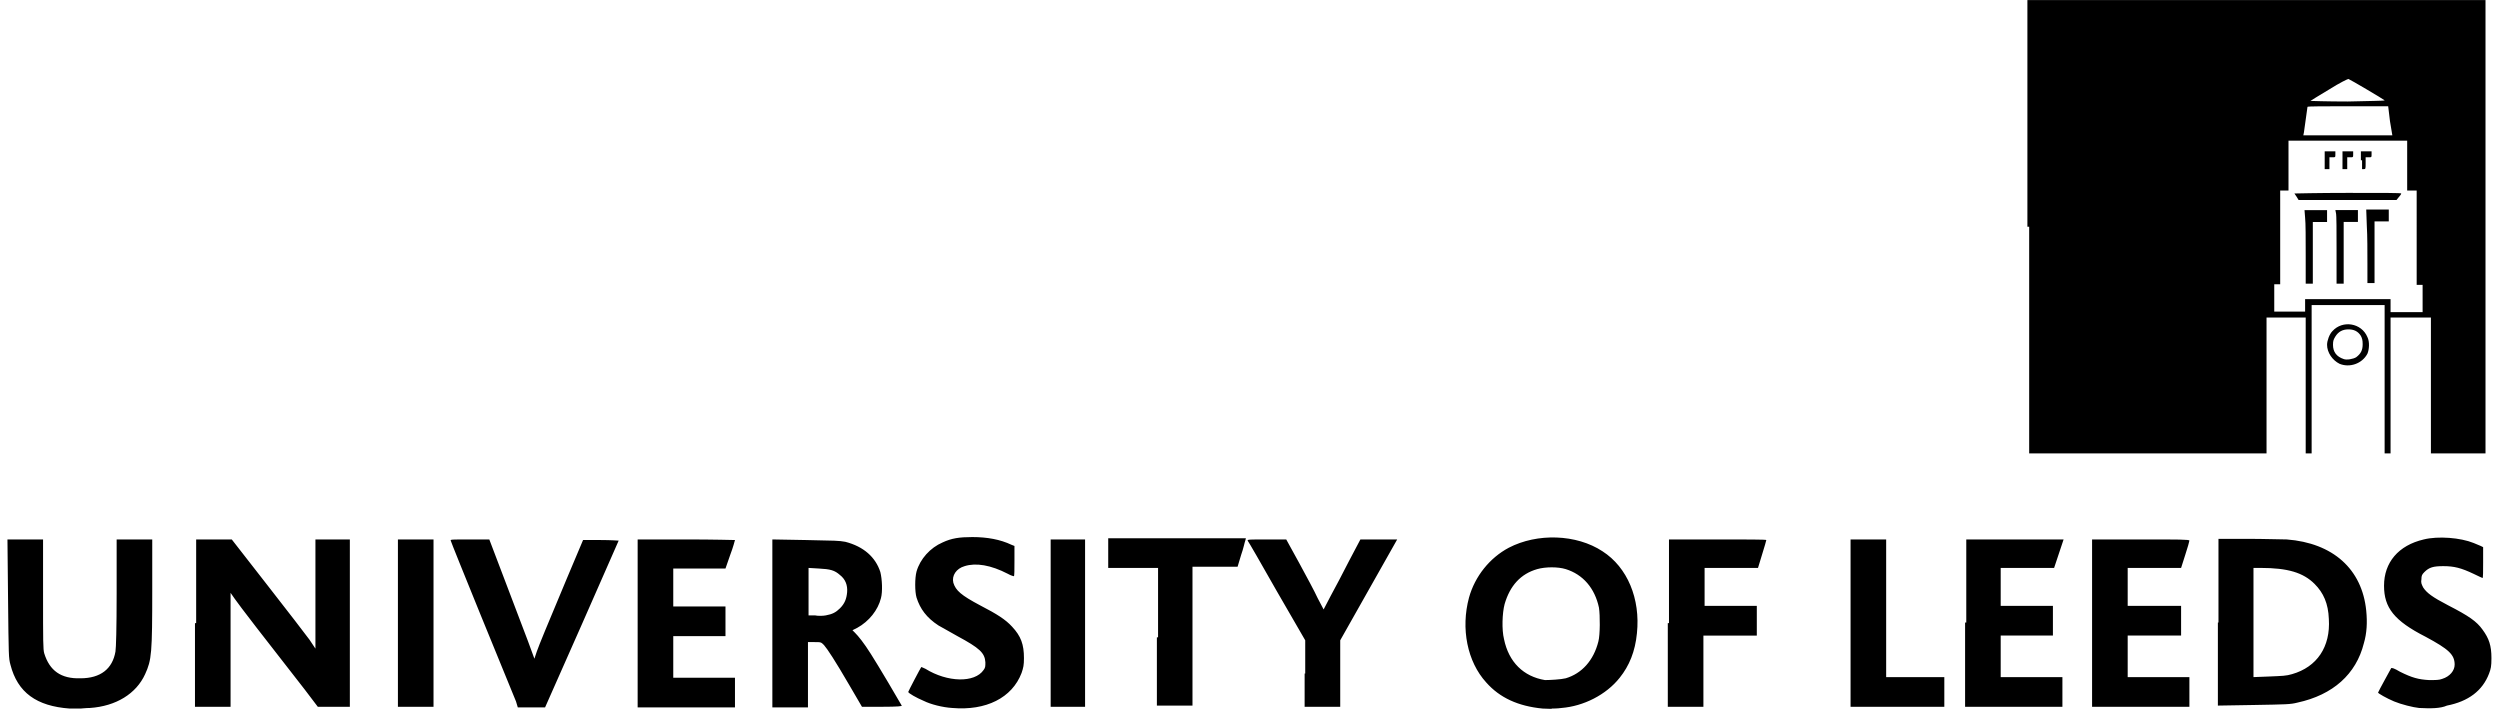 <?xml version="1.0" encoding="utf-8"?>
<!-- Generator: Adobe Illustrator 19.1.0, SVG Export Plug-In . SVG Version: 6.00 Build 0)  -->
<svg version="1.1"
	 id="svg3175" xmlns:dc="http://purl.org/dc/elements/1.1/" xmlns:cc="http://creativecommons.org/ns#" xmlns:rdf="http://www.w3.org/1999/02/22-rdf-syntax-ns#" xmlns:svg="http://www.w3.org/2000/svg" xmlns:sodipodi="http://sodipodi.sourceforge.net/DTD/sodipodi-0.dtd" xmlns:inkscape="http://www.inkscape.org/namespaces/inkscape" sodipodi:docname="Nouveau document 6" inkscape:version="0.48.4 r"
	 xmlns="http://www.w3.org/2000/svg" xmlns:xlink="http://www.w3.org/1999/xlink" x="0px" y="0px"
	 viewBox="103.7 111.3 421.3 121.2" style="enable-background:new 103.7 111.3 421.3 121.2;" xml:space="preserve">
<sodipodi:namedview  showgrid="false" units="mm" fit-margin-top="0" fit-margin-left="0" inkscape:cy="-514.96683" inkscape:cx="1652.7817" inkscape:zoom="0.35" id="base" pagecolor="#ffffff" bordercolor="#666666" borderopacity="1.0" inkscape:current-layer="layer1" inkscape:window-y="-8" inkscape:window-x="-8" inkscape:window-height="706" inkscape:pageopacity="0.0" inkscape:pageshadow="2" inkscape:window-width="1366" fit-margin-bottom="0" fit-margin-right="0" inkscape:window-maximized="1" inkscape:document-units="mm">
	</sodipodi:namedview>
<g id="g2253" transform="translate(13.357,-812.594)">
	<path id="path2255" d="M102.1,1043.3c-5.6-0.4-8.8-2.7-10-7.4c-0.3-1.1-0.3-1.4-0.4-11.1l-0.1-10h3h3v9.2c0,8.1,0,9.3,0.2,10
		c0.9,2.9,2.8,4.3,6.1,4.2c3.4,0,5.4-1.6,5.9-4.5c0.1-0.6,0.2-3.8,0.2-9.9v-9h3h3l0,8.4c0,10.8-0.1,11.9-1.2,14.3
		c-1.5,3.3-4.9,5.4-9.3,5.7c-0.7,0-1.4,0.1-1.6,0.1S102.9,1043.3,102.1,1043.3z M250.8,1043.2c-1.6-0.1-3.6-0.6-4.8-1.2
		c-1.2-0.5-2.6-1.3-2.6-1.5c0-0.1,2.1-4.1,2.2-4.2c0,0,0.3,0.1,0.7,0.3c3.7,2.3,8.3,2.4,9.8,0.2c0.3-0.4,0.3-0.6,0.3-1.3
		c-0.1-1.6-1-2.4-4.7-4.4c-1.2-0.7-2.7-1.5-3.2-1.8c-2-1.3-3.1-2.8-3.7-4.7c-0.3-1-0.3-3.3,0-4.4c0.6-2.1,2.3-4,4.4-4.9
		c1.5-0.7,2.8-0.9,5-0.9c2.5,0,4.7,0.4,6.6,1.3l0.5,0.2v2.5c0,1.4,0,2.6-0.1,2.6c0,0-0.5-0.1-1-0.4c-2.9-1.5-5.4-1.9-7.3-1.3
		c-1.4,0.4-2.2,1.6-1.9,2.8c0.4,1.3,1.3,2.1,4.5,3.8c2.9,1.5,4.3,2.4,5.4,3.6c1.5,1.6,2,3,2,5.3c0,1.2-0.1,1.6-0.4,2.5
		C260.9,1041.5,256.5,1043.7,250.8,1043.2z M350.3,1043.3c-4.1-0.4-7.2-1.8-9.5-4.4c-3.2-3.5-4.3-9.1-2.9-14.3
		c1-3.6,3.5-6.7,6.7-8.4c4.8-2.5,11.4-2.3,15.8,0.6c4.2,2.7,6.4,8,5.8,13.8c-0.3,3.1-1.3,5.5-2.9,7.5c-2.3,2.9-6.1,4.8-9.8,5.1
		c-0.7,0.1-1.5,0.1-1.6,0.1C351.8,1043.4,351.1,1043.3,350.3,1043.3z M354.2,1038.2c2.7-0.8,4.7-3,5.5-6.2c0.3-1.1,0.3-4.4,0.1-5.7
		c-0.7-3.3-2.7-5.6-5.6-6.5c-1.3-0.4-3.4-0.4-4.8,0c-2.8,0.8-4.6,2.8-5.5,5.9c-0.4,1.5-0.5,4.3-0.1,5.9c0.8,3.9,3.3,6.3,6.9,6.9
		C351.5,1038.5,353.4,1038.4,354.2,1038.2z M498,1043.2c-1-0.1-3-0.6-4.2-1.1c-1.2-0.5-2.8-1.4-2.7-1.5c0.1-0.3,2.1-3.9,2.2-4.1
		c0.1-0.1,0.5,0,1.5,0.6c2,1,3.1,1.3,4.9,1.4c1.1,0,1.7,0,2.2-0.2c1.3-0.4,2.1-1.4,2.1-2.4c0-1.7-1-2.6-4.9-4.7
		c-5.3-2.7-7-4.9-7-8.6c0-3.9,2.4-6.8,6.7-7.8c2.4-0.6,6.2-0.3,8.4,0.6c0.5,0.2,1,0.4,1.2,0.5l0.4,0.2v2.6c0,1.4,0,2.6-0.1,2.6
		c0,0-0.7-0.3-1.5-0.7c-2.1-1-3.3-1.3-5.1-1.3c-1.7,0-2.4,0.2-3.2,1c-0.4,0.4-0.5,0.6-0.5,1.2c-0.1,0.6,0,0.8,0.3,1.4
		c0.6,0.9,1.5,1.6,4.2,3c3.5,1.8,4.8,2.7,5.8,4.1c1.1,1.5,1.5,2.7,1.5,4.8c0,1.4-0.1,1.8-0.4,2.6c-1.1,2.9-3.5,4.7-7.1,5.4
		C501.6,1043.3,499.9,1043.3,498,1043.2z M177.3,1042.1c-1.5-3.6-11-26.9-11-27.1c-0.1-0.2,0.2-0.2,3.2-0.2h3.3l2.7,7.1
		c1.5,3.9,3.2,8.4,3.8,10l1.1,3l0.4-1.2c0.5-1.4,1.5-3.8,5.1-12.4l2.7-6.4h3c1.7,0,3,0.1,3,0.1s-2.8,6.4-6.2,14.1l-6.2,14l-2.3,0
		l-2.3,0L177.3,1042.1z M123.4,1028.9v-14.1l3,0l3,0l6,7.7c3.3,4.2,6.5,8.4,7.1,9.2l1,1.5l0-9.2l0-9.2h2.9h2.9v14.1v14.1l-2.7,0
		l-2.7,0l-2.2-2.9c-6.5-8.3-11.2-14.4-11.8-15.3l-0.7-1l0,9.6l0,9.6h-3h-3V1028.9z M157.4,1028.9v-14.1h3h3v14.1v14.1h-3h-3V1028.9z
		 M197.8,1028.9v-14.1h8.2c4.5,0,8.2,0.1,8.2,0.1s-0.3,1.2-0.8,2.5l-0.8,2.3h-4.4h-4.4v3.2v3.2h4.4h4.4v2.5v2.5h-4.4h-4.4v3.5v3.5
		h5.2h5.2v2.5v2.5H206h-8.2V1028.9z M220.5,1028.9v-14.1l5.6,0.1c5.1,0.1,5.6,0.1,6.7,0.3c3.1,0.8,5.1,2.6,5.9,5.1
		c0.3,1.2,0.4,3.3,0.1,4.4c-0.5,2-2,3.9-4,5l-0.8,0.4l0.4,0.4c0.6,0.6,1.5,1.7,2.7,3.6c1.1,1.7,5,8.3,5.2,8.7
		c0.1,0.1-0.6,0.2-3.3,0.2h-3.4l-2.1-3.6c-2.5-4.3-3.7-6.1-4.3-6.8c-0.5-0.5-0.5-0.5-1.6-0.5h-1.1v5.5v5.5h-3h-3V1028.9z
		 M229.5,1027.6c1.1-0.2,1.7-0.5,2.4-1.2c0.8-0.8,1.1-1.6,1.2-2.7c0.1-1.2-0.3-2.2-1.2-2.9c-0.9-0.8-1.6-1-3.6-1.1l-1.7-0.1v4v4
		l1.1,0C228.1,1027.7,229,1027.7,229.5,1027.6z M267.4,1028.9v-14.1h2.9h2.9v14.1v14.1h-2.9h-2.9V1028.9z M285.5,1031.3v-11.7h-4.2
		h-4.2v-2.5v-2.5h11.6h11.6l-0.1,0.4c-0.1,0.2-0.3,1.3-0.7,2.4l-0.6,2l-3.8,0l-3.8,0v11.7v11.7h-3h-3V1031.3z M310.3,1037.4v-5.6
		l-4.8-8.3c-2.6-4.6-4.8-8.4-4.9-8.5c-0.1-0.2,0.4-0.2,3.2-0.2l3.3,0l2.2,4c1.2,2.2,2.6,4.8,3.1,5.9l1,1.9l1.2-2.3
		c0.7-1.3,2.1-3.9,3.1-5.9l1.9-3.6h3.1c1.7,0,3.1,0,3.1,0c0,0-2.2,3.9-4.8,8.5l-4.8,8.5v5.6v5.6h-3h-3V1037.4z M371.6,1028.9v-14.1
		h8.2c4.5,0,8.2,0,8.2,0.1c0,0.1-0.3,1.1-0.7,2.4l-0.7,2.3l-4.5,0l-4.5,0v3.2v3.2h4.4h4.4l0,2.5l0,2.5l-4.5,0l-4.5,0v6v6h-3h-3
		V1028.9z M402.2,1028.8v-14h3h3v11.6v11.6h4.9h4.9v2.5v2.5h-7.9h-7.9V1028.8z M421.7,1028.8v-14h8.2h8.2l-0.8,2.4l-0.8,2.4l-4.5,0
		l-4.5,0v3.2v3.2h4.4h4.4v2.5v2.5h-4.4h-4.4v3.5v3.5h5.2h5.2v2.5v2.5h-8.2h-8.2V1028.8z M442.9,1028.8v-14h8.2c6.5,0,8.2,0,8.2,0.2
		c0,0.1-0.3,1.2-0.7,2.4l-0.7,2.2l-4.5,0l-4.5,0v3.2v3.2h4.5h4.5v2.5v2.5h-4.5h-4.5v3.5v3.5h5.2h5.2v2.5v2.5h-8.2h-8.2V1028.8z
		 M464.2,1028.8v-14.1l4.9,0c2.7,0,5.7,0.1,6.6,0.1c7.8,0.6,12.7,5,13.4,12c0.2,2,0.1,3.8-0.4,5.5c-1.3,5.2-5.2,8.7-11.2,10
		c-1.2,0.3-1.8,0.3-7.4,0.4l-6,0.1V1028.8z M476.6,1037.5c4.2-1.2,6.5-4.6,6.2-9.3c-0.1-2.6-0.9-4.4-2.4-5.9
		c-1.9-1.9-4.5-2.7-9.1-2.7l-1.2,0v9.2v9.2l2.6-0.1C475,1037.8,475.6,1037.8,476.6,1037.5z M432,962.1v-38.2h38.6h38.6v38.2v38.2
		h-4.6h-4.6v-11.4v-11.5h-3.4h-3.4v11.5v11.4h-0.5h-0.5v-12.5v-12.5H486h-6.1v12.5v12.5h-0.5h-0.5v-11.4v-11.5h-3.3h-3.3v11.5v11.4
		h-20h-20V962.1z M478.8,975.4v-1.1h7.2h7.2v1.1v1.1h2.7h2.7v-2.3v-2.3h-0.5h-0.5v-7.9V956h-0.7H496v-4.2v-4.2h-10h-10v4.2v4.2h-0.7
		h-0.7v7.9v7.9h-0.5h-0.5v2.3v2.3h2.6h2.6V975.4z M478.9,966.9c0-2.7,0-5.5-0.1-6.3l-0.1-1.3h1.9h1.9v1v1h-1.2h-1.2v5.2v5.2h-0.6
		h-0.6L478.9,966.9z M484.1,966.1c0-3.2,0-6-0.1-6.3l-0.1-0.5h1.9h1.9v1v1h-1.2h-1.2v5.2v5.2h-0.6h-0.6L484.1,966.1z M489.3,968.3
		c0-1.9,0-4.8-0.1-6.3l-0.1-2.8h1.9h1.9v1v1h-1.2h-1.2v5.2v5.2h-0.6h-0.6L489.3,968.3z M477.4,957.1c-0.2-0.3-0.4-0.6-0.4-0.6
		c0,0,4-0.1,9-0.1c6.3,0,9,0,9,0.1c0,0.1-0.2,0.4-0.4,0.6l-0.4,0.5H486h-8.3L477.4,957.1z M482.1,950.9v-1.5h0.9h0.9v0.5
		c0,0.5,0,0.5-0.5,0.5h-0.5v1v1h-0.4h-0.4V950.9z M485.1,950.9v-1.5h0.9h0.9v0.5c0,0.5,0,0.5-0.5,0.5h-0.5v1v1h-0.4h-0.4V950.9z
		 M488.2,950.9v-1.5h0.9h0.9v0.5c0,0.5,0,0.5-0.5,0.5h-0.5v1c0,0.9,0,1-0.3,1h-0.3V950.9z M493.1,944.3l-0.3-2.5H486
		c-3.7,0-6.8,0-6.8,0.1c0,0.1-0.3,2.2-0.6,4.3l-0.1,0.5h7.5h7.5L493.1,944.3z M492.2,940.8c-0.2-0.2-5.8-3.5-6.1-3.6
		c-0.1,0-1.4,0.6-3.3,1.8c-1.7,1-3.1,1.9-3.1,1.9c0,0,2.8,0.1,6.3,0.1C489.5,940.9,492.3,940.9,492.2,940.8z M484.6,985.2
		c-1.2-0.6-2.1-1.9-2.1-3.2c0-0.7,0.4-1.8,0.9-2.3c1.7-1.9,4.9-1.4,5.9,1c0.4,0.8,0.3,2.1,0,2.8
		C488.4,985.2,486.3,985.9,484.6,985.2z M487.4,984.1c0.8-0.6,1.1-1.2,1.1-2.2c0-0.7-0.1-1-0.3-1.4c-0.5-0.8-1.2-1.1-2.1-1.1
		c-1,0-1.7,0.4-2.2,1.2c-0.3,0.5-0.4,0.7-0.4,1.4c0,1.2,0.6,2,1.8,2.4C485.8,984.6,486.9,984.4,487.4,984.1z"/>
</g>
</svg>
